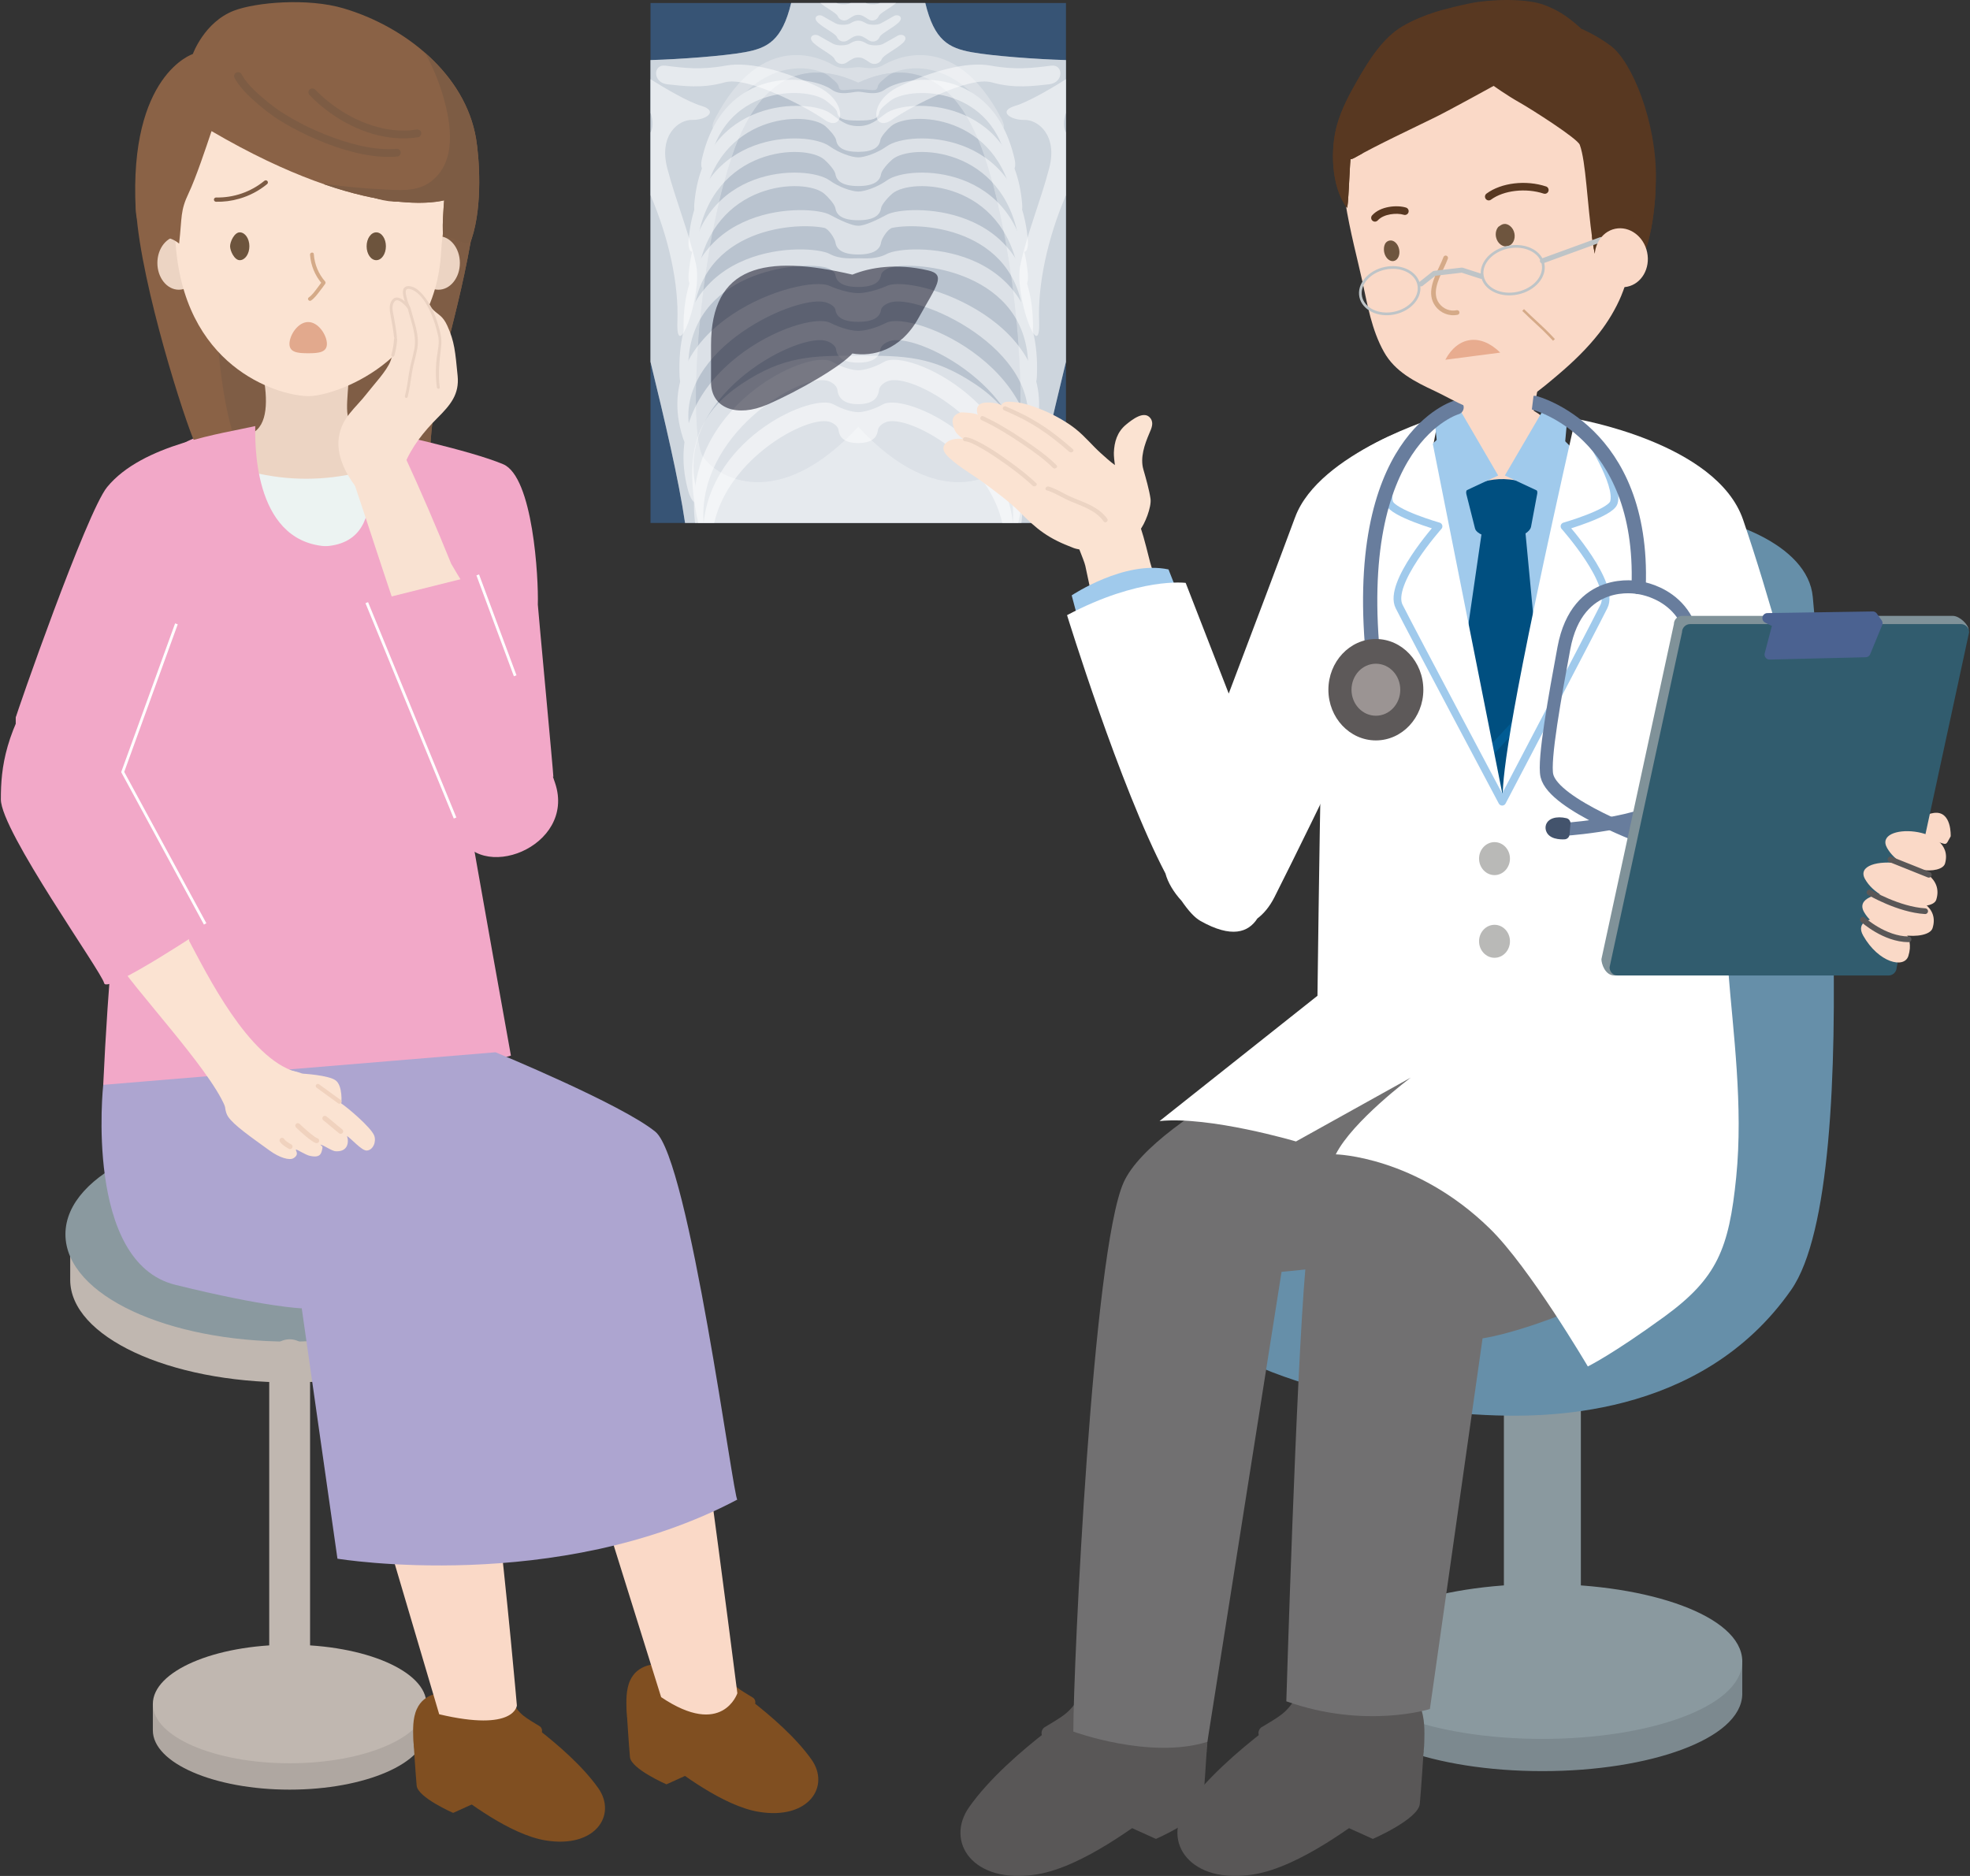 <?xml version="1.0" encoding="UTF-8"?><svg xmlns="http://www.w3.org/2000/svg" width="126" height="120" xmlns:xlink="http://www.w3.org/1999/xlink" viewBox="0 0 126 120"><rect x="0" y="0" width="126" height="120" fill="#333333" stroke="none"/><defs><style>.cls-1{fill:#809299;}.cls-2{stroke-width:.912px;}.cls-2,.cls-3,.cls-4,.cls-5,.cls-6,.cls-7,.cls-8,.cls-9,.cls-10,.cls-11,.cls-12,.cls-13,.cls-14,.cls-15,.cls-16{fill:none;}.cls-2,.cls-3,.cls-4,.cls-5,.cls-6,.cls-7,.cls-8,.cls-9,.cls-10,.cls-12,.cls-13,.cls-16{stroke-linejoin:round;}.cls-2,.cls-3,.cls-4,.cls-5,.cls-6,.cls-7,.cls-9,.cls-10,.cls-12,.cls-13,.cls-15,.cls-16{stroke-linecap:round;}.cls-2,.cls-13{stroke:#687d9d;}.cls-3{stroke:#004f80;stroke-width:.754px;}.cls-17{clip-path:url(#clippath-20);}.cls-18{clip-path:url(#clippath-11);}.cls-19{fill:#ecd4c3;}.cls-20{fill:#5d5959;}.cls-21{clip-path:url(#clippath-16);}.cls-22{fill:#fff;}.cls-23{fill:#ead2c2;}.cls-24{fill:#6e553e;}.cls-4{stroke:#595757;stroke-width:.366px;}.cls-5{stroke:#7c898f;}.cls-5,.cls-10{stroke-width:.638px;}.cls-25,.cls-26{opacity:.3;}.cls-27{fill:#004f80;}.cls-28{opacity:.5;}.cls-29{clip-path:url(#clippath-32);}.cls-30{fill:#375475;}.cls-31{fill:#7d5c44;}.cls-32{fill:#c0b7b0;}.cls-33{fill:#f0d2be;}.cls-34{fill:#a0caec;}.cls-35{clip-path:url(#clippath-2);}.cls-36{clip-path:url(#clippath-13);}.cls-37{isolation:isolate;}.cls-6{stroke:#a0caec;stroke-width:.492px;}.cls-38{clip-path:url(#clippath-25);}.cls-39{fill:#7c898f;}.cls-40{fill:#ecf3f2;}.cls-41{clip-path:url(#clippath-15);}.cls-42{clip-path:url(#clippath-6);}.cls-43{fill:#43536c;}.cls-44{clip-path:url(#clippath-26);}.cls-45{fill:#f9e2d2;}.cls-46{clip-path:url(#clippath-7);}.cls-47{clip-path:url(#clippath-21);}.cls-48{clip-path:url(#clippath-1);}.cls-49{fill:#595757;}.cls-50{clip-path:url(#clippath-4);}.cls-51{fill:#8a6246;}.cls-52{clip-path:url(#clippath-27);}.cls-53{fill:#4b6291;}.cls-54{fill:#8a999f;}.cls-55{fill:#668fa9;}.cls-7{stroke:#f0d2be;stroke-width:.268px;}.cls-56{fill:#717071;}.cls-57{clip-path:url(#clippath-12);}.cls-58{fill:#583821;}.cls-59{fill:#ada5d0;}.cls-26{mix-blend-mode:multiply;}.cls-60{clip-path:url(#clippath-24);}.cls-61{fill:#e2a98d;}.cls-62{clip-path:url(#clippath-30);}.cls-8{stroke:#007bc1;stroke-width:.547px;}.cls-63{clip-path:url(#clippath-22);}.cls-64{fill:#804f21;}.cls-9{stroke:#4b6291;stroke-width:.643px;}.cls-65{fill:#d4aa88;}.cls-66{fill:#315c6e;}.cls-67{clip-path:url(#clippath-9);}.cls-10,.cls-16{stroke:#8a999f;}.cls-68{fill:#bec4c7;}.cls-69{fill:#d5aa88;}.cls-70{clip-path:url(#clippath);}.cls-71{fill:#f2a8c8;}.cls-72{fill:#7f5d45;}.cls-11{stroke:#fff;stroke-width:.178px;}.cls-11,.cls-15{stroke-miterlimit:10;}.cls-12{stroke:#43536c;stroke-width:.665px;}.cls-13{stroke-width:.831px;}.cls-73{clip-path:url(#clippath-19);}.cls-74{clip-path:url(#clippath-31);}.cls-75{fill:#9b9493;}.cls-76{clip-path:url(#clippath-3);}.cls-77{fill:#6d543d;}.cls-78{fill:#fbe3d2;}.cls-15{stroke:#c0b7b0;stroke-width:2.612px;}.cls-79{fill:#000013;}.cls-80{clip-path:url(#clippath-8);}.cls-16{stroke-width:.61px;}.cls-81{clip-path:url(#clippath-29);}.cls-82{clip-path:url(#clippath-18);}.cls-83{clip-path:url(#clippath-14);}.cls-84{clip-path:url(#clippath-17);}.cls-85{clip-path:url(#clippath-5);}.cls-86{fill:#fad9c7;}.cls-87{clip-path:url(#clippath-10);}.cls-88{clip-path:url(#clippath-23);}.cls-89{fill:#ec7fae;}.cls-90{clip-path:url(#clippath-28);}.cls-91{fill:#b9b9b7;}.cls-92{fill:#e8ac8f;}.cls-93{fill:#afa7a1;}</style><clipPath id="clippath"><rect class="cls-14" x="44.518" y="4.644" width="20.75" height="26.193"/></clipPath><clipPath id="clippath-1"><rect class="cls-14" x="44.518" y="4.644" width="20.75" height="26.193"/></clipPath><clipPath id="clippath-2"><rect class="cls-14" x="41.605" y=".192" width="26.574" height="33.26"/></clipPath><clipPath id="clippath-3"><rect class="cls-14" x="41.605" y=".192" width="26.574" height="33.26"/></clipPath><clipPath id="clippath-4"><rect class="cls-14" x="51.871" y="2.229" width="6.042" height="1.862"/></clipPath><clipPath id="clippath-5"><rect class="cls-14" x="51.871" y="2.229" width="6.042" height="1.862"/></clipPath><clipPath id="clippath-6"><rect class="cls-14" x="52.165" y=".98" width="5.455" height="1.681"/></clipPath><clipPath id="clippath-7"><rect class="cls-14" x="52.165" y=".98" width="5.455" height="1.681"/></clipPath><clipPath id="clippath-8"><rect class="cls-14" x="52.472" y=".192" width="4.841" height="1.119"/></clipPath><clipPath id="clippath-9"><rect class="cls-14" x="52.472" y=".192" width="4.841" height="1.118"/></clipPath><clipPath id="clippath-10"><rect class="cls-14" x="41.962" y="4.131" width="11.775" height="3.739"/></clipPath><clipPath id="clippath-11"><rect class="cls-14" x="41.962" y="4.131" width="11.775" height="3.739"/></clipPath><clipPath id="clippath-12"><rect class="cls-14" x="43.325" y="3.523" width="23.136" height="29.929"/></clipPath><clipPath id="clippath-13"><rect class="cls-14" x="43.325" y="3.523" width="23.136" height="29.929"/></clipPath><clipPath id="clippath-14"><rect class="cls-14" x="45.575" y="3.523" width="18.635" height="4.705"/></clipPath><clipPath id="clippath-15"><rect class="cls-14" x="45.575" y="3.523" width="18.635" height="4.705"/></clipPath><clipPath id="clippath-16"><rect class="cls-14" x="44.27" y="22.753" width="21.245" height="10.699"/></clipPath><clipPath id="clippath-17"><rect class="cls-14" x="44.27" y="22.753" width="21.245" height="10.699"/></clipPath><clipPath id="clippath-18"><rect class="cls-14" x="56.048" y="4.131" width="11.775" height="3.739"/></clipPath><clipPath id="clippath-19"><rect class="cls-14" x="56.048" y="4.131" width="11.775" height="3.739"/></clipPath><clipPath id="clippath-20"><rect class="cls-14" x="41.605" y="5.064" width="26.574" height="16.426"/></clipPath><clipPath id="clippath-21"><rect class="cls-14" x="41.605" y="5.064" width="26.574" height="16.426"/></clipPath><clipPath id="clippath-22"><rect class="cls-14" x="41.605" y=".192" width="26.574" height="33.26"/></clipPath><clipPath id="clippath-23"><rect class="cls-14" x="41.605" y=".192" width="26.574" height="33.26"/></clipPath><clipPath id="clippath-24"><rect class="cls-14" x="45.477" y="16.995" width="14.513" height="9.263"/></clipPath><clipPath id="clippath-25"><rect class="cls-14" x="45.477" y="16.995" width="14.513" height="9.263"/></clipPath><clipPath id="clippath-26"><rect class="cls-14" x="86.678" y="26.96" width="19.55" height="24.792"/></clipPath><clipPath id="clippath-27"><path class="cls-14" d="m93.975,31.175c-.146.088-.21.265-.172.434l.557,2.197c.011.043.03.085.052.125.046.068.149.173.354.27l-.968,6.687c-.013.068-.003.132.015.195l2.061,10.231c.05.155.187.253.335.253.002,0,.006.185.012.185.153-.004.29-.301.332-.46l1.632-10.178c.013-.046.018-.095.013-.146l-.641-6.84c.209-.135.294-.278.326-.349.011-.021.018-.052.021-.075l.398-2.116c.031-.168-.046-.333-.187-.417-.636-.353-1.318-.531-2.027-.531-1.206,0-2.073.517-2.112.536"/></clipPath><clipPath id="clippath-28"><polygon class="cls-14" points="97.973 26.221 98.213 54.973 108.508 55.416 109.77 29.052 98.101 25.187 97.973 26.221"/></clipPath><clipPath id="clippath-29"><polygon class="cls-14" points="88.102 25.863 83.995 45.703 87.386 48.836 92.465 46.789 94.068 26.942 93.746 25.045 88.102 25.863"/></clipPath><clipPath id="clippath-30"><path class="cls-14" d="m8.678,12.663c0,4.24,2.778,13.153,3.655,15.343,1.78,4.456,2.946,6.496,3.784,7.334,1.39,1.39,7.691-1.217,8.545-1.677,2.178-1.171,2.799-4.073,2.868-5.216.292-4.824,1.754-7.746,2.776-14.174.011-.091-1.379.733-3.836,1.556-3.174,1.062-8.126,2.126-14.137,1.22-.789-.119-2.922-4.803-3.505-4.803-.096,0-.151.126-.151.417"/></clipPath><clipPath id="clippath-31"><path class="cls-14" d="m14.963.682c-1.9.729-2.629,2.776-2.629,2.776,0,0-4.092,1.314-3.655,9.937.098,1.922,2.531,1.801,2.778,2.085v.106c.027-.04.026-.075,0-.106.002-1.521.074-1.996.612-3.127.46-.969,1.121-2.949,1.461-3.964,10.057,5.885,14.878,4.423,14.878,4.423,0,0-.199,2.311,0,2.338,1.052.143,1.526.831,1.754.145.73-2.191.481-5.279.285-6.436-.693-4.097-4.523-7.154-8.47-8.322-.952-.281-2.082-.396-3.174-.396-1.545,0-3.023.228-3.838.544"/></clipPath><clipPath id="clippath-32"><path class="cls-14" d="m94.05.206c-1.463.302-2.991.697-4.316,1.464-1.289.747-2.184,2.2-2.908,3.457-.52.904-1.017,1.838-1.303,2.844-.439,1.53-.403,3.957.624,5.311.086.111.17-2.508.228-3.097.071-.007.142-.029.211-.067,1.646-.923,3.505-1.778,5.251-2.637.892-.441,3.695-1.989,3.695-1.989,0,0,.79.575,1.69,1.084.698.394,3.708,2.302,3.822,2.694.39,1.071.464,3.693.807,6.091.231,1.643.431,1.515,1.095,2.075.205.398.278.596.303.68.004-.045.035-.104.145-.115,1.688-.179,2.256-3.001,2.439-5.025.054-.605.074-1.137.08-1.508.048-3.645-1.521-7.509-2.89-8.538-.93-.697-1.877-1.087-1.877-1.087-1.019-.938-1.632-1.225-2.289-1.495C98.239.097,97.306,0,96.379,0c-.875,0-1.743.086-2.328.206"/></clipPath></defs><g class="cls-37"><g id="_レイヤー_1"><rect class="cls-30" x="41.605" y=".192" width="26.574" height="33.259"/><g class="cls-25"><g class="cls-70"><g class="cls-48"><path class="cls-22" d="m54.892,5.287h0c1.711-.778,5.805-2.097,8.094,4.776,2.287,6.872,2.762,17.758,1.833,19.141-.93,1.383-4.822,3.605-9.927-1.913-5.105,5.519-8.997,3.296-9.927,1.913s-.455-12.269,1.833-19.141c2.288-6.873,6.382-5.554,8.094-4.776"/></g></g></g><g class="cls-28"><g class="cls-35"><g class="cls-76"><path class="cls-22" d="m41.605,23.144c.904,3.726,1.795,7.463,2.211,10.307h22.15c.417-2.844,1.308-6.581,2.212-10.307V3.843c-1.873-.052-4.701-.261-6.027-.502-1.465-.267-2.393-.748-2.97-3.15h-8.58c-.576,2.402-1.506,2.883-2.97,3.15-1.326.241-4.154.45-6.027.502v19.301Zm13.287-17.856h0c1.711-.778,5.805-2.097,8.094,4.776,2.287,6.872,2.762,17.758,1.833,19.141-.93,1.383-4.822,3.605-9.927-1.913-5.105,5.519-8.997,3.296-9.927,1.913s-.455-12.269,1.833-19.141c2.288-6.873,6.382-5.554,8.094-4.776"/></g></g></g><g class="cls-28"><g class="cls-50"><g class="cls-85"><path class="cls-22" d="m54.892,3.676c.247,0,.379.083.724.313.345.23.691.032.786-.214.096-.246.908-.625,1.335-1.019.428-.395-.021-.647-.331-.468-.311.179-.639.369-.919.517-.28.148-.837.107-1.024,0-.186-.107-.341-.198-.572-.198s-.386.09-.573.198c-.186.107-.743.148-1.023,0-.279-.149-.608-.338-.919-.517-.311-.179-.758.073-.332.468.428.394,1.239.773,1.335,1.019.096.247.442.445.787.214.345-.23.477-.313.724-.313"/></g></g></g><g class="cls-28"><g class="cls-42"><g class="cls-46"><path class="cls-22" d="m54.892,2.286c.222,0,.341.075.653.282s.624.03.71-.193c.087-.223.818-.565,1.205-.921.386-.356-.018-.584-.299-.423-.28.162-.577.333-.829.467-.253.134-.755.097-.924,0-.168-.096-.309-.178-.516-.178s-.348.082-.516.178c-.168.097-.671.134-.924,0-.253-.134-.549-.305-.83-.467-.28-.161-.685.067-.298.423.386.356,1.118.697,1.205.921.087.222.398.4.71.193s.431-.282.653-.282"/></g></g></g><g class="cls-28"><g class="cls-80"><g class="cls-67"><path class="cls-22" d="m56.282.192s-.006.003-.01.005c-.242.128-.724.093-.885,0-.003-.002-.006-.003-.009-.005h-.973s-.006.003-.009.005c-.161.093-.643.128-.885,0-.003-.002-.006-.003-.009-.005h-1.03c.378.328,1.032.639,1.113.845.083.213.382.385.681.185.299-.2.413-.271.627-.271s.327.071.627.271c.298.2.597.029.681-.185.08-.206.734-.517,1.113-.845h-1.03Z"/></g></g></g><g class="cls-28"><g class="cls-87"><g class="cls-18"><path class="cls-22" d="m42.545,4.199c1.174.15,2.302.288,3.865,0,1.562-.288,3.841.37,5.867,1.336,2.027.966,1.711,2.992.462,2.125-1.248-.868-4.952-2.803-6.391-2.391s-2.693.225-3.659.123-.923-1.292-.144-1.192"/></g></g></g><g class="cls-28"><g class="cls-57"><g class="cls-36"><g class="cls-28"><g class="cls-83"><g class="cls-41"><path class="cls-22" d="m54.892,5.705c.835,0,1.19.219,1.25-.174.034-.224.437-.501.62-.664.489-.435,3.914-1.708,6.823,2.855.507.794.839.581.462-.137-3.1-5.898-7.011-3.733-7.582-3.407-.572.326-1.226.118-1.574.118s-1.003.208-1.574-.118c-.572-.327-4.483-2.492-7.582,3.407-.377.718-.044.931.462.137,2.909-4.562,6.333-3.29,6.823-2.855.183.163.585.44.62.664.06.393.415.174,1.25.174"/></g></g></g><path class="cls-22" d="m54.892,7.712c.898,0,1.279-.097,1.344-.52.036-.241.464-.543.666-.713,1.127-.95,6.299-1.099,7.458,3.697.239.985.724.832.528-.017-1.416-6.113-6.975-5.371-8.305-4.421-.574.411-1.317.127-1.691.127s-1.117.284-1.691-.127c-1.33-.95-6.889-1.692-8.305,4.421-.196.849.289,1.001.527.017,1.16-4.796,6.331-4.647,7.459-3.697.202.17.629.472.666.713.065.423.446.52,1.344.52"/><path class="cls-22" d="m54.892,9.714c.941,0,1.341-.295,1.41-.739.038-.253.487-.732.698-.91,1.182-.997,6.872-.802,7.822,4.982.172,1.049.631.893.553-.018-.578-6.799-7.314-6.776-8.709-5.778-.603.431-.97.815-1.774.815s-1.172-.384-1.774-.815c-1.395-.997-8.13-1.021-8.71,5.778-.078.911.382,1.066.554.018.949-5.783,6.639-5.978,7.822-4.982.211.178.66.657.698.91.069.444.468.739,1.41.739"/><path class="cls-22" d="m54.892,11.901c.974,0,1.388-.305,1.458-.763.04-.263.504-.757.723-.941,1.224-1.032,7.11-.83,8.092,5.154.178,1.084.653.923.573-.019-.599-7.036-7.568-7.011-9.011-5.979-.624.447-1.429.714-1.835.714s-1.212-.268-1.835-.714c-1.444-1.032-8.412-1.057-9.012,5.979-.08.941.395,1.103.573.019.983-5.984,6.869-6.186,8.093-5.154.219.184.683.679.723.941.07.458.484.763,1.458.763"/><path class="cls-22" d="m54.892,14.087c.974,0,1.388-.305,1.458-.764.04-.262.504-.757.723-.941,1.224-1.031,7.11-.829,8.092,5.155.178,1.084.653.923.573-.019-.599-7.036-7.568-7.011-9.011-5.979-.624.446-1.429.713-1.835.713s-1.212-.268-1.835-.713c-1.444-1.032-8.412-1.057-9.012,5.979-.08.941.395,1.103.573.019.983-5.984,6.869-6.186,8.093-5.155.219.184.683.68.723.941.07.459.484.764,1.458.764"/><path class="cls-22" d="m54.892,16.278c.974,0,1.388-.305,1.458-.763.04-.263.442-.887.723-.942,2.077-.406,8.31.15,8.423,6.326.02,1.099.571.927.572-.019.01-8.048-8.139-7.797-9.34-7.151-.675.364-1.429.714-1.835.714s-1.16-.35-1.835-.714c-1.201-.646-9.35-.897-9.34,7.151,0,.945.552,1.118.572.019.111-6.177,6.345-6.733,8.423-6.326.28.055.683.68.723.942.07.458.484.763,1.458.763"/><path class="cls-22" d="m54.892,18.356c.974,0,1.388-.305,1.458-.763.04-.263.442-.454.723-.51,2.077-.407,9.127.518,8.672,7.022-.077,1.096.53.926.573-.019.389-8.793-8.39-8.493-9.591-7.846-.675.363-1.429.281-1.835.281s-1.16.082-1.835-.281c-1.201-.647-9.98-.947-9.591,7.846.042.944.649,1.115.573.019-.454-6.503,6.595-7.429,8.672-7.022.28.055.683.247.723.51.07.458.484.763,1.458.763"/><path class="cls-22" d="m54.892,20.586c.974,0,1.388-.305,1.458-.764.04-.261.442-.453.723-.509,2.077-.407,10.106,3.384,8.467,8.691-.324,1.05.285.882.573-.019,2.317-7.271-7.629-10.483-9.386-9.698-.699.313-1.429.464-1.835.464s-1.135-.151-1.835-.464c-1.757-.785-11.702,2.428-9.386,9.698.287.901.896,1.068.573.019-1.639-5.307,6.389-9.098,8.467-8.691.28.055.683.248.723.509.07.459.484.764,1.458.764"/><path class="cls-22" d="m54.892,23.196c.944,0,1.346-.337,1.415-.844.038-.289.428-.502.7-.563,2.015-.45,9.803,3.739,8.213,9.602-.315,1.16.284.977.556-.02,2.066-7.621-7.401-11.583-9.104-10.716-.679.346-1.386.513-1.78.513s-1.102-.166-1.781-.513c-1.703-.868-11.169,3.095-9.103,10.716.272.997.87,1.179.556.02-1.591-5.863,6.197-10.052,8.213-9.602.272.061.662.273.7.563.069.507.47.844,1.415.844"/><path class="cls-22" d="m56.566,23.139c-.638.369-1.303.547-1.673.547s-1.036-.178-1.673-.547c-1.525-.883-9.668,2.915-8.764,10.312h.547c-.414-5.649,6.127-9.552,7.902-9.102.256.065.622.292.658.602.065.541.442.902,1.33.902s1.265-.361,1.329-.902c.036-.31.403-.537.659-.602,1.775-.45,8.316,3.453,7.901,9.102h.547c.905-7.398-7.238-11.196-8.763-10.312"/><path class="cls-22" d="m56.473,25.866c-.603.336-1.232.499-1.581.499s-.978-.162-1.582-.499c-1.304-.73-7.735,2.043-8.305,7.585h.676c.928-4.146,5.861-6.841,7.332-6.481.242.059.588.267.623.549.06.494.417.822,1.256.822s1.195-.329,1.256-.822c.034-.282.38-.49.623-.549,1.471-.36,6.404,2.334,7.332,6.481h.676c-.57-5.542-7.001-8.315-8.306-7.585"/></g></g></g><g class="cls-28"><g class="cls-21"><g class="cls-84"><path class="cls-22" d="m62.361,24.565c-2.709-1.812-4.544-1.812-7.468-1.812s-4.759,0-7.468,1.812c-2.813,1.882-3.774,4.357-2.764,8.886h20.465c1.009-4.529.049-7.004-2.764-8.886"/></g></g></g><g class="cls-28"><g class="cls-82"><g class="cls-73"><path class="cls-22" d="m67.24,4.199c-1.174.15-2.302.288-3.865,0-1.562-.288-3.84.37-5.867,1.336-2.027.966-1.711,2.992-.462,2.125,1.248-.868,4.952-2.803,6.391-2.391s2.693.225,3.659.123c.966-.102.923-1.292.144-1.192"/></g></g></g><g class="cls-28"><g class="cls-17"><g class="cls-47"><path class="cls-22" d="m68.179,8.475c-.164-.295-.192-.728,0-1.261v-2.15c-.994.634-2.443,1.467-3.246,1.707-1.147.341-.288.922.585.9.873-.022,2.138.982,1.592,3.076-.545,2.094-1.412,4.167-1.843,6.174-.431,2.007,1.308,6.533,1.194,3.617-.09-2.3.514-5.244,1.719-8.054v-4.009Z"/><path class="cls-22" d="m44.518,16.92c-.432-2.007-1.299-4.079-1.843-6.174-.545-2.094.72-3.098,1.592-3.076.874.023,1.732-.559.585-.9-.804-.239-2.253-1.071-3.246-1.707v2.15c.193.533.164.967,0,1.261v4.009c1.205,2.81,1.81,5.755,1.72,8.055-.115,2.916,1.625-1.611,1.193-3.618"/></g></g></g><g class="cls-28"><g class="cls-63"><g class="cls-88"><path class="cls-22" d="m41.605,23.143c.904,3.727,1.795,7.464,2.211,10.307h22.15c.417-2.843,1.308-6.58,2.212-10.307V3.843c-1.873-.052-4.701-.26-6.027-.502-1.465-.266-2.393-.747-2.97-3.15h-8.58c-.576,2.403-1.506,2.884-2.97,3.15-1.326.242-4.154.45-6.027.502v19.301Z"/></g></g></g><g class="cls-28"><g class="cls-60"><g class="cls-38"><path class="cls-79" d="m45.477,24.437c0,1.708,1.684,2.272,3.594,1.445,2.037-.881,4.711-2.439,5.448-3.27,1.271.218,3.062-.173,4.226-2.264,1.162-2.091,1.793-2.777.619-3.05-2.021-.47-3.682-.203-4.845.269-5.6-1.313-9.041-.592-9.041,4.513v2.356Z"/></g></g></g><path class="cls-78" d="m75.625,41.876c-.789-2.158-1.18-3.443-1.973-5.6-.181-.495-.752-3.416-1.317-3.708-.279-.374-.678.785-1.345.876-.851.116-2.416-.151-2.364.441.042.475.712,1.93.791,2.313.392,1.909.845,3.805,1.364,5.679.059.7.113,1.401.209,2.093.157,1.148.501,2.264,1.325,3.153.656.709,2.259,1.849,3.686,1.038,1.274-.725.863-2.426.658-3.278-.248-1.03-.671-2.015-1.034-3.007"/><path class="cls-78" d="m73.586,26.758c-.399-.545-1.205.108-1.563.402-.579.476-.756,1.128-.781,1.8-.007.197.038.6.066.79-.309-.229-.614-.501-.897-.758-.575-.521-.99-1.051-1.6-1.542-.536-.432-1.29-.859-1.94-1.143-.625-.272-1.356-.546-2.063-.596-.322-.023-.658-.058-.768.225.039-.102-1.028-.33-1.373-.073-.218.161-.218.437-.118.69-.051-.129-1.02-.201-1.139-.163-.352.111-.529.341-.476.671.044.272.115.521.323.726.103.102.213.199.326.294-.012-.002-.024-.005-.036-.006-.364-.041-.849.021-1.09.311-.294.356.026.684.296.933.619.572,1.52,1.083,2.203,1.59.694.514,1.633,1.207,2.231,1.809,1.146,1.152,1.831,1.715,3.492,2.339.656.247,2.169.083,2.839-.167.754-.28.734-.207,1.362-.944.34-.4.779-1.52.707-2.039-.076-.546-.304-1.347-.457-1.877-.219-.755.076-1.599.383-2.317.133-.309.296-.651.075-.953"/><path class="cls-19" d="m61.713,28.225c.309.031.612.206.87.345.418.225.816.48,1.203.744.793.536,1.57,1.111,2.257,1.754.127.12.362-.045.233-.165-.541-.508-1.138-.969-1.748-1.409-.629-.453-1.281-.899-1.989-1.252-.239-.12-.503-.25-.783-.278-.187-.019-.229.243-.042.262"/><path class="cls-19" d="m62.778,26.873c.899.416,1.738.938,2.544,1.481.708.477,1.43.977,2.021,1.571.123.124.358-.04.234-.165-.607-.612-1.346-1.127-2.074-1.618-.826-.557-1.687-1.087-2.609-1.514-.166-.077-.28.169-.116.245"/><path class="cls-19" d="m64.22,26.245c.793.331,1.552.716,2.258,1.176.683.445,1.31.95,1.911,1.479.131.115.366-.049.233-.166-.619-.543-1.261-1.066-1.964-1.525-.725-.472-1.508-.868-2.323-1.208-.17-.071-.284.174-.116.245"/><path class="cls-19" d="m66.956,31.368c.389.113.725.31,1.074.492.306.158.628.285.949.415.627.254,1.244.542,1.611,1.083.096.142.33-.025.233-.166-.373-.551-1.001-.864-1.64-1.125-.345-.142-.695-.272-1.022-.445-.352-.185-.697-.385-1.09-.499-.178-.051-.294.193-.116.245"/><path class="cls-34" d="m68.978,39.716l-.433-1.632s3.371-2.259,6.192-1.659l.545,1.381-6.304,1.909Z"/><path class="cls-22" d="m82.836,33.081c-.92,2.488-2.619,6.987-4.247,11.284l-2.754-7.08s-2.964-.385-7.587,2.065c0,0,3.374,10.962,6.294,16.525.15.568.516,1.19,1.032,1.751.428.624.833,1.073,1.202,1.281,1.998,1.128,3.07.737,3.643-.152.402-.306.776-.739,1.092-1.361,2.753-5.452,7.668-15.764,7.668-15.764l2.84-14.979s-7.652,2.291-9.182,6.431"/><path class="cls-39" d="m111.116,108.339c0,2.56-5.582,4.636-12.468,4.636s-12.468-2.077-12.468-4.636v-2.063h24.935v2.063Z"/><path class="cls-5" d="m111.116,108.339c0,2.56-5.582,4.636-12.468,4.636s-12.468-2.077-12.468-4.636v-2.063h24.935v2.063Z"/><path class="cls-54" d="m111.116,106.277c0,2.562-5.582,4.636-12.468,4.636s-12.468-2.075-12.468-4.636,5.584-4.634,12.468-4.634,12.468,2.078,12.468,4.634"/><path class="cls-10" d="m111.116,106.277c0,2.562-5.582,4.636-12.468,4.636s-12.468-2.075-12.468-4.636,5.584-4.634,12.468-4.634,12.468,2.078,12.468,4.634Z"/><path class="cls-54" d="m96.507,106.539v-18.152h4.285v18.152s-1.682.983-4.285,0"/><path class="cls-10" d="m96.507,106.539v-18.152h4.285v18.152s-1.682.983-4.285,0Z"/><path class="cls-55" d="m107.064,32.795c3.217.163,8.572,1.964,8.881,5.396.303,3.437,3.596,37.178-1.379,44.313-5.817,8.34-16.068,8.177-19.591,8.008-7.81-.361-19.891-3.43-19.891-8.34s31.98-49.378,31.98-49.378"/><path class="cls-49" d="m77.18,111.98s-.151,2.43-.241,3.407c-.093.977-3.007,2.243-3.007,2.243l-2.37-1.071,5.618-4.578Z"/><path class="cls-49" d="m76.922,109.077c.366.802.308,1.77.3,2.344-.042,2.77-2.136,3.606-2.969,4.198-1.373.97-4.954,3.796-7.943,4.282-4.094.66-5.888-2.099-4.316-4.317,2.548-3.604,8.154-7.103,8.154-7.103,1.143-.171,5.586-2.011,6.773.596"/><path class="cls-49" d="m76.57,108.931c0,.275-.145.568-.463.903-1.022,1.102-3.715,2.62-6.098,2.62-1.121,0-2.066-.33-2.809-.981l-.372-.219c-.131-.075-.213-.223-.213-.385-.002-.159.077-.308.208-.388l.251-.151c1.271-.767,1.5-.912,2.397-2.527l7.099,1.127Z"/><path class="cls-49" d="m91.056,111.98s-.154,2.43-.246,3.407c-.091.977-3.004,2.243-3.004,2.243l-2.372-1.071,5.622-4.578Z"/><path class="cls-49" d="m90.797,109.077c.366.802.31,1.77.3,2.344-.04,2.77-2.138,3.606-2.967,4.198-1.375.97-4.958,3.796-7.948,4.282-4.088.66-5.882-2.099-4.312-4.317,2.55-3.604,8.158-7.103,8.158-7.103,1.137-.171,5.586-2.011,6.769.596"/><path class="cls-49" d="m90.447,108.931c0,.275-.149.568-.465.903-1.026,1.102-3.714,2.62-6.096,2.62-1.125,0-2.072-.33-2.809-.981l-.372-.219c-.131-.075-.213-.223-.213-.385-.006-.159.075-.308.203-.388l.254-.151c1.275-.767,1.498-.912,2.399-2.527l7.099,1.127Z"/><path class="cls-56" d="m86.713,65.663s-12.856,5.559-14.846,9.972c-1.985,4.416-3.217,30.881-3.217,35.13,0,0,4.899,1.802,8.573.656l4.745-30.065s3.673-.326,6.734-.814c3.059-.492,18.363-12.916,18.363-12.916,0,0-14.382-6.866-20.352-1.964"/><path class="cls-56" d="m109.822,65.338s3.211,12.258-3.979,16.018c-7.194,3.764-11.019,4.254-11.019,4.254l-3.369,23.711s-4.131,1.305-9.182-.493c0,0,.616-20.763,1.228-27.796.612-7.031,15.913-12.588,15.913-12.588l10.409-3.106Z"/><path class="cls-22" d="m100.774,26.791s9.022,1.505,10.715,6.46c3.343,9.754,6.523,24.383,6.523,24.383l-8.416.988-3.136-19.758-5.686-12.073Z"/><path class="cls-34" d="m85.632,59.533s1.805-20.768,3.454-26.461c1.421-4.908,4.523-6.746,6.978-6.634,3.207.149,5.932,2.91,6.902,7.086,1.125,4.826,3.126,25.672,3.126,25.672,0,0-5.214,1.235-9.917,1.124-4.7-.111-10.543-.787-10.543-.787"/><path class="cls-86" d="m99.46,28.262c0,1.387-1.588,2.511-3.538,2.511s-3.54-1.124-3.54-2.511,1.584-2.514,3.54-2.514,3.538,1.125,3.538,2.514"/><path class="cls-86" d="m93.161,24.9l.374,1.895s2.417,1.897,4.468,0l.372-2.067-5.214.172Z"/><polygon class="cls-27" points="97.157 33.737 97.844 41.006 96.209 51.548 94.152 40.95 95.207 33.681 97.157 33.737"/><polygon class="cls-3" points="97.157 33.737 97.844 41.006 96.209 51.548 94.152 40.95 95.207 33.681 97.157 33.737"/><path class="cls-27" d="m94.152,31.511s1.82-1.099,3.798,0l-.396,2.114s-.173.424-1.399.424-1.449-.342-1.449-.342l-.554-2.196Z"/><path class="cls-3" d="m94.152,31.511s1.82-1.099,3.798,0l-.396,2.114s-.173.424-1.399.424-1.449-.342-1.449-.342l-.554-2.196Z"/><g class="cls-26"><g class="cls-44"><g class="cls-52"><line class="cls-8" x1="86.874" y1="38.135" x2="97.158" y2="27.143"/><line class="cls-8" x1="94.309" y1="49.148" x2="106.032" y2="36.63"/></g></g></g><polygon class="cls-34" points="98.647 26.315 96.249 30.417 99.764 32.061 100.207 27.16 98.647 26.315"/><polygon class="cls-34" points="93.432 26.315 95.823 30.417 92.308 32.061 91.771 27.036 93.432 26.315"/><path class="cls-22" d="m74.163,71.712l10.101-8.015s.122-9.884.231-15.097c.102-5.211,1.616-19.086,1.616-19.086,0,0,2.093-1.693,5.259-2.484l4.741,23.852c.029-1.472.377-5.164,4.593-23.852,3.169.791,5.441,2.254,5.441,2.254,0,0,4.086,28.858,4.392,32.781.306,3.922.97,8.665.509,13.243-.46,4.579-1.224,6.456-4.591,8.912-3.369,2.451-4.899,3.187-4.899,3.187,0,0-3.734-6.353-6.276-8.826-4.742-4.632-9.845-4.741-9.845-4.741,1.073-2.129,4.799-4.91,4.799-4.91l-7.344,4.086s-5.509-1.632-8.726-1.305"/><path class="cls-6" d="m90.587,27.754s-2.105,3.189-1.733,4.391c.211.678,3.155,1.523,3.155,1.523,0,0-3.261,3.662-2.522,5.125.877,1.739,6.592,12.49,6.592,12.49,0,0,5.636-10.751,6.507-12.49.743-1.463-2.522-5.125-2.522-5.125,0,0,2.949-.845,3.157-1.523.376-1.202-1.731-4.391-1.731-4.391"/><path class="cls-91" d="m96.576,54.92c0,.585-.443,1.058-.987,1.058s-.99-.473-.99-1.058c0-.578.445-1.052.99-1.052s.987.473.987,1.052"/><path class="cls-91" d="m96.576,60.209c0,.585-.443,1.058-.987,1.058s-.99-.473-.99-1.058c0-.578.445-1.052.99-1.052s.987.473.987,1.052"/><g class="cls-90"><path class="cls-2" d="m98.16,25.775s7.008,1.782,6.647,11.751"/><path class="cls-13" d="m104.786,37.587s4.027.419,3.565,5.169c-.292,2.982-.727,7.313-1.218,8.182-.944,1.664-6.836,2.094-6.836,2.094"/><path class="cls-43" d="m100.114,52.662l-.06.696s-.733.054-.854-.312c-.117-.374.383-.514.914-.385"/><path class="cls-12" d="m100.114,52.662l-.06.696s-.733.054-.854-.312c-.117-.374.383-.514.914-.385Z"/><path class="cls-13" d="m104.774,37.587s-3.885-.805-4.75,3.88c-.547,2.946-1.316,7.17-1.085,8.151.437,1.888,6.495,4.077,6.495,4.077"/><path class="cls-43" d="m105.535,53.299l-.133.689s.683.283.897-.034c.215-.319-.225-.611-.764-.654"/><path class="cls-12" d="m105.535,53.299l-.133.689s.683.283.897-.034c.215-.319-.225-.611-.764-.654Z"/></g><g class="cls-81"><path class="cls-2" d="m93.161,26.059s-6.869,1.954-5.289,16.453"/><path class="cls-20" d="m91.036,44.122c0,1.787-1.359,3.24-3.036,3.24s-3.037-1.453-3.037-3.24,1.362-3.247,3.037-3.247,3.036,1.456,3.036,3.247"/><path class="cls-75" d="m89.561,44.122c0,.916-.696,1.661-1.56,1.661s-1.56-.745-1.56-1.661c0-.923.696-1.666,1.56-1.666s1.56.744,1.56,1.666"/></g><path class="cls-86" d="m124.765,53.497s.081-1.656-1.079-1.496c-1.159.158-1.245,1.369-.149,1.716,1.097.335.847.432,1.228-.219"/><path class="cls-1" d="m102.425,61.353c0,.288.229,1.048.841,1.048l17.001-.523c.29,0,.521-.236.521-.524l5.124-21.08c0-.29-.564-.877-1.008-.877h-17.322c-.285,0-.521.236-.521.524l-4.635,21.433Z"/><path class="cls-66" d="m102.946,61.878c0,.288.233.522.519.522h17.322c.285,0,.523-.234.523-.522l4.633-21.433c0-.288-.233-.524-.517-.524h-17.326c-.287,0-.519.236-.519.524l-4.635,21.433Z"/><polygon class="cls-53" points="113.042 39.539 113.706 39.866 113.181 41.869 119.32 41.72 120.085 39.866 119.779 39.434 113.042 39.539"/><polygon class="cls-9" points="113.042 39.539 113.706 39.866 113.181 41.869 119.32 41.72 120.085 39.866 119.779 39.434 113.042 39.539"/><path class="cls-86" d="m123.604,59.374c-.262.817-3.392.703-4.384-1.039-.984-1.74,5.231-1.632,4.384,1.039"/><path class="cls-86" d="m122.056,61.155c-.262.819-1.903.437-2.89-1.309-.987-1.74,3.735-1.363,2.89,1.309"/><path class="cls-86" d="m123.841,57.553c-.254.817-3.569.426-4.553-1.318-.989-1.744,5.407-1.355,4.553,1.318"/><path class="cls-86" d="m124.405,55.23c-.208.744-2.759.66-3.706-.985-.944-1.648,4.396-1.472,3.706.985"/><line class="cls-86" x1="120.913" y1="54.974" x2="123.366" y2="55.955"/><line class="cls-4" x1="120.913" y1="54.974" x2="123.366" y2="55.955"/><path class="cls-86" d="m119.572,57.088s1.86,1.099,3.559,1.198"/><path class="cls-4" d="m119.572,57.088s1.86,1.099,3.559,1.198"/><path class="cls-86" d="m122.07,60.084c-1.54-.004-2.915-1.251-2.915-1.251"/><path class="cls-4" d="m122.07,60.084c-1.54-.004-2.915-1.251-2.915-1.251"/><path class="cls-93" d="m27.274,110.684c0,2.095-3.92,3.794-8.748,3.794s-8.75-1.699-8.75-3.794v-1.684h17.498v1.684Z"/><path class="cls-32" d="m27.274,108.999c0,2.089-3.92,3.792-8.748,3.792s-8.75-1.703-8.75-3.792,3.917-3.79,8.75-3.79,8.748,1.695,8.748,3.79"/><path class="cls-32" d="m32.559,81.867c0,3.626-6.285,6.563-14.034,6.563s-14.035-2.937-14.035-6.563v-2.915h28.068v2.915Z"/><path class="cls-54" d="m32.559,78.952c0,3.624-6.285,6.561-14.034,6.561s-14.035-2.937-14.035-6.561,6.285-6.559,14.035-6.559,14.034,2.937,14.034,6.559"/><path class="cls-16" d="m32.559,78.952c0,3.624-6.285,6.561-14.034,6.561s-14.035-2.937-14.035-6.561,6.285-6.559,14.035-6.559,14.034,2.937,14.034,6.559Z"/><line class="cls-15" x1="18.526" y1="86.976" x2="18.526" y2="109.149"/><path class="cls-64" d="m26.461,111.578s.117,1.888.189,2.646c.072.756,2.334,1.742,2.334,1.742l1.843-.835-4.366-3.553Z"/><path class="cls-64" d="m26.66,109.321c-.281.62-.238,1.373-.23,1.821.031,2.148,1.66,2.804,2.307,3.259,1.063.754,3.848,2.952,6.17,3.327,3.175.515,4.571-1.631,3.353-3.353-1.984-2.797-6.337-5.518-6.337-5.518-.885-.129-4.339-1.56-5.262.464"/><path class="cls-64" d="m26.933,109.211c0,.212.116.436.363.698.797.852,2.886,2.036,4.735,2.036.874,0,1.608-.259,2.179-.763l.294-.17c.102-.06.166-.174.166-.298,0-.123-.061-.238-.163-.299l-.195-.118c-.987-.598-1.164-.708-1.862-1.964l-5.517.877Z"/><path class="cls-64" d="m40.103,109.751s.117,1.888.189,2.646c.072.756,2.334,1.742,2.334,1.742l1.843-.835-4.366-3.553Z"/><path class="cls-64" d="m40.301,107.494c-.281.62-.238,1.373-.23,1.821.031,2.148,1.66,2.804,2.307,3.259,1.063.754,3.848,2.952,6.17,3.327,3.175.515,4.571-1.631,3.353-3.353-1.984-2.797-6.337-5.518-6.337-5.518-.885-.129-4.339-1.56-5.262.464"/><path class="cls-64" d="m40.575,107.384c0,.212.116.436.363.698.797.852,2.886,2.036,4.735,2.036.874,0,1.608-.259,2.179-.763l.294-.17c.101-.06.166-.174.166-.298,0-.123-.061-.238-.163-.299l-.195-.118c-.987-.598-1.164-.708-1.862-1.964l-5.517.877Z"/><path class="cls-71" d="m16.74,27.008c-9.142.858-10.453,7.137-15.733,18.906v3.908s4.81,3.314,7.483,2.622c3.219-.834,6.183-15.557,6.183-15.557l2.067-9.879Z"/><path class="cls-86" d="m26.736,66.275s14.034,3.903,15.791,9.84c.951,3.221,4.634,32.197,4.634,32.197,0,0-.959,2.886-4.875.25l-8.824-28.234s-6.737,0-10.248-1.247c-5.824-2.075-5.542-14.994,3.523-12.806"/><path class="cls-86" d="m21.916,62.146s4.754,11.354,6.575,15.269c2.264,4.881,4.568,31.681,4.568,31.681,0,0-.121,1.707-4.968.561l-7.993-27.04s-9.107.181-12.072-5.252c-2.048-3.747-.296-14.37-.296-14.37l14.185-.848Z"/><path class="cls-71" d="m6.602,69.395c.612-13.147,2.211-25.214,4.82-33.583,1.027-3.278,7.979,14.617,11.514,13.864,3.654-.78,2.01-21.229,3.703-16.207.876,2.597,1.808,9.897,2.977,16.768.963,5.649,3.062,17.287,3.062,17.287,0,0-6.721,2.084-13.933,2.394-7.212.311-12.143-.523-12.143-.523"/><path class="cls-86" d="m22.043,24.274l-.367,1.86s-1.605,1.235-3.052-.315l-.265-1.682,3.684.137Z"/><path class="cls-89" d="m21.862,25.725l1.132,2.721s-5.872-1.079-6.223-1.551l1.21-1.597s2.41,1.327,3.881.427"/><path class="cls-59" d="m6.602,69.395s-1.232,11.344,4.604,12.789c5.835,1.445,8.094,1.506,8.094,1.506l2.283,16.015s14.048,2.318,25.578-3.782c-.236.092-3.077-21.764-5.245-23.53-2.168-1.768-10.223-5.083-10.223-5.083l-25.091,2.085Z"/><path class="cls-51" d="m16.117,35.339c-.838-.838-2.003-2.877-3.785-7.332-.876-2.192-3.653-11.106-3.653-15.344,0-2.072,3.447,2.857,4.365,2.995,10.667,1.607,17.291-1.597,17.262-1.388-1.023,6.43-2.485,9.352-2.777,14.174-.069,1.146-.69,4.046-2.868,5.219-.852.458-7.155,3.065-8.545,1.675"/><g class="cls-62"><path class="cls-72" d="m17.96,32.994c-.335-.503-1.799-2.174-2.848-4.691-.838-2.01-1.238-6.431-1.173-6.701.313-1.317,10.189-7.126,11.252-6.892.633.141,4.999-1.871,5.261-.877.306,1.166-1.85,14.505-1.938,15.701-.076,1.039-.234,2.13-.721,3.065-.235.453-5.331,2.277-5.97,2.33-.787.066-2.873.553-3.531.045-.257-.198.453-.804-.332-1.981"/></g><path class="cls-19" d="m12.974,28.957c-.157.944,1.795,3.515,1.888,3.618,1.259.787,7.552-.157,8.968-.315,2.868-.318,3.146.193,3.146-2.989,0-.315-1.73-.787-3.933-1.73-1.027-.441-.885-1.221-.756-3.066.021-.297-.269-.425-.515-.424-.071-.033-2.882-.06-4.197-.052-.314.002-.699.196-.651.538.222,1.591.075,3.121-1.274,3.319-1.756.257-2.616.749-2.675,1.101"/><path class="cls-40" d="m12.89,28.957h0c4.186,2.223,9.202,2.223,13.386,0l1.935,20.276h-8.871l-6.45-20.276Z"/><path class="cls-71" d="m20.817,34.942c4.631-.302,2.161-6.929,2.161-7.687,2.01.463,7.097,1.552,9.204,2.44,1.911.805,2.269,7.274,2.217,8.981-.003.113,1.008,10.899.993,11.008l-12.455-.008c.405-1.257-5.224-14.531-2.12-14.734"/><path class="cls-71" d="m6.85,31.159c2.263-2.765,7.465-3.44,9.475-3.904,0,.758-.24,7.335,4.492,7.687,2.992.223-1.006,4.031,2.932,15.501L1.007,45.914c-.016-.109,4.53-13.149,5.843-14.755"/><path class="cls-19" d="m26.674,16.821c0,.945.613,1.712,1.369,1.712s1.37-.766,1.37-1.712-.614-1.713-1.37-1.713-1.369.767-1.369,1.713"/><path class="cls-19" d="m12.805,16.821c0,.945-.613,1.712-1.369,1.712s-1.37-.766-1.37-1.712.614-1.713,1.37-1.713,1.369.767,1.369,1.713"/><path class="cls-78" d="m11.234,8.573s2.201-2.348,2.202-2.348c2.788.734,13.126.995,14.675,3.082,1.26,1.697.232,4.346.107,6.748-.371,7.146-6.855,9.283-8.469,9.283h-.006c-1.6.02-7.684-1.509-8.47-9.283-.538-5.337-.039-7.482-.039-7.482"/><path class="cls-61" d="m18.514,21.997c0,.551.536.599,1.197.599s1.198-.048,1.198-.599-.536-1.397-1.198-1.397-1.197.846-1.197,1.397"/><path class="cls-65" d="m20.072,16.257c.043.647.298,1.262.725,1.751.033.044.033.105,0,.15-.111.158-.227.314-.346.466-.161.208-.333.448-.553.598-.13.089-.279-.105-.15-.195.211-.145.374-.379.528-.578.112-.145.221-.291.327-.441v.15c-.454-.521-.726-1.177-.774-1.867-.007-.155.236-.191.243-.033"/><path class="cls-77" d="m23.449,15.753c0,.492.276.89.617.89s.616-.398.616-.89-.275-.89-.616-.89-.617.398-.617.89"/><path class="cls-77" d="m15.333,14.862c-.34,0-.617.595-.617.89s.276.891.617.891.617-.399.617-.891-.276-.89-.617-.89"/><path class="cls-31" d="m25.741,12.766c-.002-.075-.064-.134-.139-.133h0c-1.124.024-2.221-.355-3.091-1.068-.058-.048-.144-.04-.192.018-.048.057-.04.144.018.192.526.432,1.135.752,1.789.938.482.14.982.205,1.483.193.075-.002.134-.065.132-.14"/><path class="cls-31" d="m13.682,12.766c.002-.075.064-.134.139-.133h0c1.124.024,2.221-.355,3.091-1.068.058-.048.144-.04.192.018.048.057.04.144-.018.192-.526.432-1.135.752-1.789.938-.482.14-.982.205-1.483.193-.075-.002-.134-.065-.132-.14"/><path class="cls-51" d="m12.333,3.458s.731-2.046,2.63-2.776c1.395-.537,4.715-.827,7.014-.147,3.946,1.169,7.776,4.224,8.469,8.322.195,1.158.445,4.245-.285,6.436-.228.685-.701-.002-1.754-.146-.199-.028,0-2.338,0-2.338,0,0-4.822,1.461-14.877-4.422-.34,1.014-1,2.994-1.461,3.962-.551,1.158-.416,1.499-.613,3.235-1.056-.901-2.669-.067-2.777-2.192-.438-8.621,3.654-9.937,3.654-9.937"/><g class="cls-74"><path class="cls-31" d="m20.547,12.39c1.627,1.005,3.212,2.699,5.084,3.197.775.206,1.828.658,2.63.73.74.067,1.55.235,2.192-.146,1.325-.788,1.097-3.957.954-5.232-.336-3.006-1.601-5.919-3.6-8.295-.104-.124-.247-.153-.375-.126-.275-.119-.665.14-.479.453.601,1.01,1.076,2.092,1.398,3.209.503,1.744.895,4.189-.827,5.462-.874.645-2.023.523-3.069.471-1.209-.06-2.414-.175-3.612-.342-.341-.047-.622.417-.295.62"/></g><path class="cls-31" d="m15.452,4.751c.051.094.106.187.166.275.004.007.029.041.01.015-.02-.028.005.007.01.014.016.022.03.043.046.064.034.046.069.09.104.135.14.172.29.334.448.49.082.08.164.157.248.233.04.037.082.074.123.11.02.018.04.036.061.054.011.009.021.018.031.027.035.031-.018-.015.005.005.164.14.33.277.496.415.47.389.989.716,1.518,1.017.157.09.318.176.478.261.081.042.161.084.243.125l.124.062c.021.01.041.021.062.031.013.006.042.023-.011-.005.013.006.027.013.039.019.353.171.711.331,1.075.478.739.3,1.499.554,2.276.733.092.021.185.041.278.06.023.005.046.009.069.014.012.002.024.005.034.007.045.009-.008-.002-.014-.003.048.008.097.018.146.027.183.031.367.059.551.08.354.039.711.057,1.066.04.038-.002.077-.004.115-.007.011,0,.021,0,.03-.002.033-.002-.055.005-.022.002.023-.002.045-.004.068-.007.07-.006.132-.004.192.036.051.033.097.095.107.156.021.121-.052.285-.192.299-.765.073-1.527-.008-2.277-.158-.791-.159-1.564-.401-2.317-.693-.745-.288-1.472-.626-2.172-1.008-.561-.306-1.112-.641-1.613-1.037-.33-.26-.652-.532-.961-.815-.344-.315-.663-.654-.924-1.043-.06-.089-.115-.181-.166-.275-.062-.116-.013-.282.109-.338.126-.058.272-.015.338.109"/><path class="cls-31" d="m20.164,5.736c.172.178.352.35.538.514.01.008.02.017.03.026,0,0,.05.043.021.018-.03-.026.02.017.021.018.01.008.02.017.03.026.05.042.101.084.151.125.097.079.197.155.296.23.395.294.813.559,1.249.787.051.028.104.054.156.081.015.007.03.015.043.022.036.018-.054-.027.003.002.03.014.059.028.089.041.111.052.224.102.337.151.222.092.449.177.678.25.226.072.456.134.688.185.055.012.11.025.166.033-.073-.011.03.006.044.008.03.006.061.011.091.016.117.02.233.035.35.048.256.028.513.04.769.035.067,0,.134-.003.2-.007.03-.002.061-.003.091-.006.012,0,.025,0,.036-.002-.072.009-.002,0,.014-.002.129-.012.257-.028.385-.049.13-.021.275.054.299.193.022.128-.053.276-.193.299-.971.158-1.966.058-2.908-.216-.974-.283-1.899-.754-2.722-1.344-.475-.34-.921-.725-1.327-1.145-.091-.094-.083-.272.02-.355.109-.089.258-.082.355.02"/><path class="cls-45" d="m22.253,28.829c-.065-.583.09-1.163.616-1.521.673-.456,1.359-.162,1.731.498.3.53,1.058.877,1.269,1.335,1.051,2.28,2.046,4.586,2.987,6.918.444.779,1.284,2.082,1.423,2.4h-5.126c-.945-2.809-1.556-4.732-2.499-7.542-.216-.646-.592-1.395-.401-2.087"/><path class="cls-45" d="m23.483,25.149c.4-.521,1.274-1.442,1.496-2.063.257-.648.314-1.359.165-2.039-.149-.717-.415-1.49.117-1.862.257-.18.54.068.814.177-.034-.179-.096-.359-.114-.535-.063-.609.832-.261,1.08.075.249.336.492.749.695.943.33.313.592.373.873.99.463,1.018.508,1.65.661,3.206.116,1.184-.457,1.858-1.285,2.688-.876.877-1.656,1.844-2.133,3.029-.019.046-.386.859-.419.873.048.028-2.425.842-2.706.47-.655-.868-1.221-2.015-1.054-3.129.193-1.291,1.054-1.839,1.809-2.821"/><path class="cls-23" d="m24.956,20.025c-.042-.251-.061-.495.059-.727.218-.427.578-.274.872-.022-.007-.023-.015-.044-.021-.067-.06-.217-.185-.616-.005-.808.14-.148.39-.104.559-.039.263.102.48.321.658.533.466.558.753,1.23.957,1.921.142.476.236.887.177,1.387-.101.864-.202,1.708-.087,2.578.015.117-.168.117-.183.002-.085-.647-.085-1.302,0-1.95.058-.446.18-.913.078-1.359-.108-.502-.265-.992-.467-1.463-.23-.522-.604-1.19-1.14-1.453-.095-.047-.295-.12-.395-.051-.14.097-.025.454.009.588.046.198.119.389.216.567.002.003.003.006.004.01.002.004.004.008.005.012.209.845.587,1.701.443,2.585-.086.523-.261,1.027-.344,1.552-.084.523-.147,1.053-.276,1.568-.015.048-.066.076-.114.061-.046-.014-.074-.061-.063-.108.121-.48.184-.973.26-1.462.079-.511.228-.998.333-1.503.186-.904-.194-1.764-.409-2.629-.121-.167-.267-.314-.433-.436-.111-.077-.259-.16-.381-.062-.079.083-.131.187-.149.3-.047.227.024.474.068.696.085.435.153.871.199,1.311.003.024-.005.046-.021.064.026.02.039.051.037.084-.022.352-.082.702-.18,1.042-.015.052-.07.084-.123.068-.053-.015-.084-.07-.069-.123t0-.002c.094-.326.152-.662.172-1.001.002-.026.014-.048.032-.065-.02-.016-.031-.039-.034-.064-.052-.518-.156-1.023-.243-1.536"/><path class="cls-71" d="m29.277,53.197c1.258,3.426,7.598.996,6.228-3.102-1.37-4.098-4.949-13.319-4.949-13.319l-7.097,1.774s4.56,11.22,5.818,14.647"/><line class="cls-11" x1="23.459" y1="38.551" x2="29.106" y2="52.326"/><line class="cls-11" x1="30.556" y1="36.776" x2="32.951" y2="43.228"/><path class="cls-78" d="m7.396,61.354c1.073,1.8,5.971,6.97,6.985,9.399.381.913,5.74-1.842,4.539-2.189-3.034-.876-5.669-6.223-6.823-8.378-.131-.637.389-1.433.218-2.054-.281-1.028-.765-1.976-1.758-2.582-2.42-1.904-5.635.624-4.585,3.278.37.894.93,1.698,1.423,2.526"/><path class="cls-78" d="m15.286,68.786c1.299-.711.88-.312,2.201-.37.599-.027,2.033.044,2.531.749.138.195,1.314,1.097,1.798,1.412.433.281,1.905,1.537,2.114,2.053.154.383-.057.941-.469.967-.334.021-1.015-.797-1.289-.941.081.042.293,1.024-.681.99-.276-.01-.735-.375-1.004-.433.08.116.161.086.13.25-.062.322-.12.631-.818.468-.245-.057-.725-.364-.869-.403-.046.078.236.299-.142.549-.268.177-.917-.026-1.539-.476-1.195-.867-2.299-1.626-2.663-2.176-.376-.568-.284-2.099.699-2.637"/><path class="cls-33" d="m20.645,71.445c.051-.073.151-.09.223-.039.101.072.249.196.436.354.175.148.373.316.585.483.069.055.081.155.027.225-.042.053-.111.073-.172.054-.019-.006-.037-.015-.053-.028-.216-.171-.417-.34-.594-.49-.173-.147-.323-.273-.412-.336-.073-.051-.09-.151-.039-.223"/><path class="cls-33" d="m18.931,71.892c.061-.064.162-.066.226-.004.504.485.986.874,1.146.923.085.027.132.116.105.201-.026.084-.115.131-.199.106,0,0,0,0-.002,0-.324-.1-1.056-.789-1.273-.998-.063-.061-.065-.162-.004-.226"/><path class="cls-33" d="m17.949,72.809c.074-.049.173-.029.222.045.088.133.248.227.391.311l.072.043c.076.045.1.145.054.22-.038.063-.114.091-.183.07-.013-.004-.025-.009-.036-.017l-.07-.04c-.163-.096-.366-.216-.495-.41-.048-.074-.029-.173.045-.222"/><path class="cls-71" d="m2.826,43.037l10.691,16.097s-6.69,4.491-6.855,3.756c-.164-.735-6.607-9.729-6.607-11.757s.249-4.366,2.77-8.095"/><polyline class="cls-11" points="13.121 59.1 7.848 49.384 11.284 39.905"/><path class="cls-78" d="m19.334,68.676s1.704.095,2.144.441c.441.344.383,1.435.326,1.589-.057.152-2.335-.287-2.488-.69-.153-.402.019-1.34.019-1.34"/><line class="cls-7" x1="21.707" y1="70.468" x2="20.328" y2="69.468"/><path class="cls-86" d="m103.702,18.896c.65-1.562.869-3.314.022-4.818-1.194-2.12-.14-4.803-2.27-5.696-.982-.411-2.45-2.568-3.436-2.969-.964-.391-8.25.293-9.155.753-.82.415-2.185,1.071-2.59,1.887-1.177,2.365.29,7.326.851,9.888.342,1.568.604,3.161,1.392,4.569.709,1.267,1.965,1.901,3.259,2.506,1.307.613,2.7,1.604,4.178,1.271,1.346-.303,2.655-1.432,3.699-2.315.958-.812,1.871-1.689,2.646-2.686.53-.683,1.038-1.506,1.406-2.39"/><path class="cls-69" d="m93.169,19.844c-.427.09-.871-.088-1.13-.451-.453-.632-.061-1.468.285-2.205.106-.226.207-.441.28-.641.029-.078-.012-.162-.089-.191-.077-.029-.162.011-.191.089-.069.189-.167.396-.271.617-.362.771-.813,1.731-.258,2.505.329.459.891.683,1.433.569.081-.017.132-.095.115-.176-.017-.081-.095-.132-.176-.115"/><path class="cls-24" d="m96.183,14.329c-.064.01-.128.033-.19.073-.056.035-.11.073-.163.111,0,0,0,0,.002,0-.137.16-.2.403-.147.655.083.392.412.653.736.584.325-.068.521-.441.439-.831-.039-.186-.139-.357-.281-.468-.129-.101-.263-.145-.395-.125"/><path class="cls-24" d="m88.873,15.389c-.391.082-.381.557-.339.754.076.361.351.608.614.553.264-.055.415-.392.339-.754s-.35-.608-.614-.553"/><path class="cls-69" d="m98.303,20.556c-.225-.207-.48-.442-.828-.784l-.113.115c.35.344.606.579.832.788.343.315.639.587,1.139,1.123l.118-.11c-.504-.54-.803-.814-1.148-1.132"/><path class="cls-58" d="m103.021,2.93c-.929-.698-1.875-1.087-1.876-1.087-1.02-.938-1.633-1.225-2.29-1.494-1.194-.491-3.596-.391-4.804-.142-1.464.302-2.991.695-4.316,1.463-1.29.747-2.185,2.201-2.907,3.456-.52.904-1.017,1.839-1.305,2.846-.437,1.528-.401,3.956.626,5.309.086.112.169-2.506.228-3.095.071-.009.142-.031.21-.068,1.645-.923,3.505-1.778,5.25-2.638.893-.44,3.697-1.987,3.697-1.987,0,0,.789.575,1.689,1.083.699.395,3.707,2.302,3.821,2.694.391,1.07.466,3.693.807,6.091.233,1.643.432,1.515,1.095,2.076.206.398.28.594.304.68.005-.046.035-.104.146-.116,1.687-.179,2.256-3.001,2.438-5.025.054-.604.074-1.137.08-1.507.049-3.646-1.521-7.51-2.89-8.539"/><g class="cls-29"><path class="cls-58" d="m85.666,5.349c-.948,1.3-1.738,2.838-1.894,4.46-.207,2.139.633,4.354,2.247,5.782.705.624,3.789-5.313,3.109-5.127-2.647.721-2.314-2.166-1.652-3.546.431-1.079.748-1.689,1.178-2.224,1.435-1.784,3.029-3.601,4.723-4.946.848-.673-3.436.888-4.789,1.502-1.569,1.153-2.75,3.863-2.923,4.099"/><path class="cls-58" d="m106.54,10.321c-.301,1.031-.768,2.498-1.605,3.235-.808.711-1.17,1.131-1.718.093-.315-.597-.631.133-1.172,1.044-.508.854-.487,1.43.283,1.778.581.263.334.135.936.425.402.194,1.462,1.231,1.874.827,1.771-1.734,1.847-5.056,1.726-7.363-.01-.186-.272-.222-.326-.039"/></g><path class="cls-58" d="m99.999,4.612c-.008-.821-.478-1.582-.904-1.951-1.989-1.718-3.967-1.635-5.759.057.953-.199,1.401-.182,1.863-.14.775.07,1.497.164,2.16.448,1.341.573,2.033,1.055,2.639,1.586"/><path class="cls-58" d="m89.925,13.277c-.565-.173-1.631-.096-2.164.498-.089.1-.081.253.019.341.06.054.139.072.212.057.048-.011.094-.035.13-.076.379-.422,1.223-.493,1.662-.358.127.039.263-.032.302-.16.039-.128-.032-.263-.16-.302"/><path class="cls-58" d="m98.883,11.926c-1.299-.427-2.864-.238-3.807.458-.107.079-.13.23-.05.337.079.108.23.131.337.051.812-.6,2.228-.762,3.368-.388.042.014.086.016.126.007.082-.018.151-.076.18-.161.041-.127-.028-.264-.154-.305"/><path class="cls-68" d="m102.55,15.269c-.031-.084-.123-.127-.207-.096l-3.695,1.346c-.352-.645-1.264-.991-2.222-.789-1.022.214-1.745.98-1.719,1.766l-1.153-.371c-.022-.007-.045-.01-.068-.007l-1.768.208c-.03.003-.058.015-.082.033l-.846.672s-.004.004-.006.006c-.258-.746-1.213-1.172-2.218-.96-1.069.225-1.796,1.088-1.62,1.925.175.836,1.189,1.334,2.259,1.109,1.016-.213,1.722-1.003,1.64-1.798.049.014.103.005.146-.029l.812-.643,1.687-.198,1.203.388c.025.008.05.009.074.006.253.778,1.255,1.224,2.314,1,1.115-.234,1.875-1.121,1.694-1.978-.002-.014-.006-.026-.009-.039l3.688-1.343c.084-.03.127-.123.096-.207m-13.38,4.672c-.977.206-1.899-.232-2.055-.975-.156-.744.511-1.516,1.487-1.722.977-.206,1.899.232,2.055.976s-.511,1.516-1.487,1.721m7.875-1.273c-1.019.214-1.977-.229-2.143-.989,0-.022-.003-.042-.011-.062-.117-.747.574-1.51,1.571-1.72.891-.187,1.736.129,2.044.72-.019.038-.023.084-.007.126.017.045.051.079.092.095.005.018.01.035.014.054.16.763-.54,1.559-1.561,1.775"/><path class="cls-86" d="m105.35,16.138c.215,1.023-.351,2.009-1.266,2.201-.914.193-1.83-.481-2.045-1.504-.215-1.023.351-2.008,1.266-2.201.914-.192,1.83.481,2.045,1.504"/><path class="cls-92" d="m95.954,22.555l-3.513.458c.808-1.509,2.258-1.698,3.513-.458"/></g></g></svg>